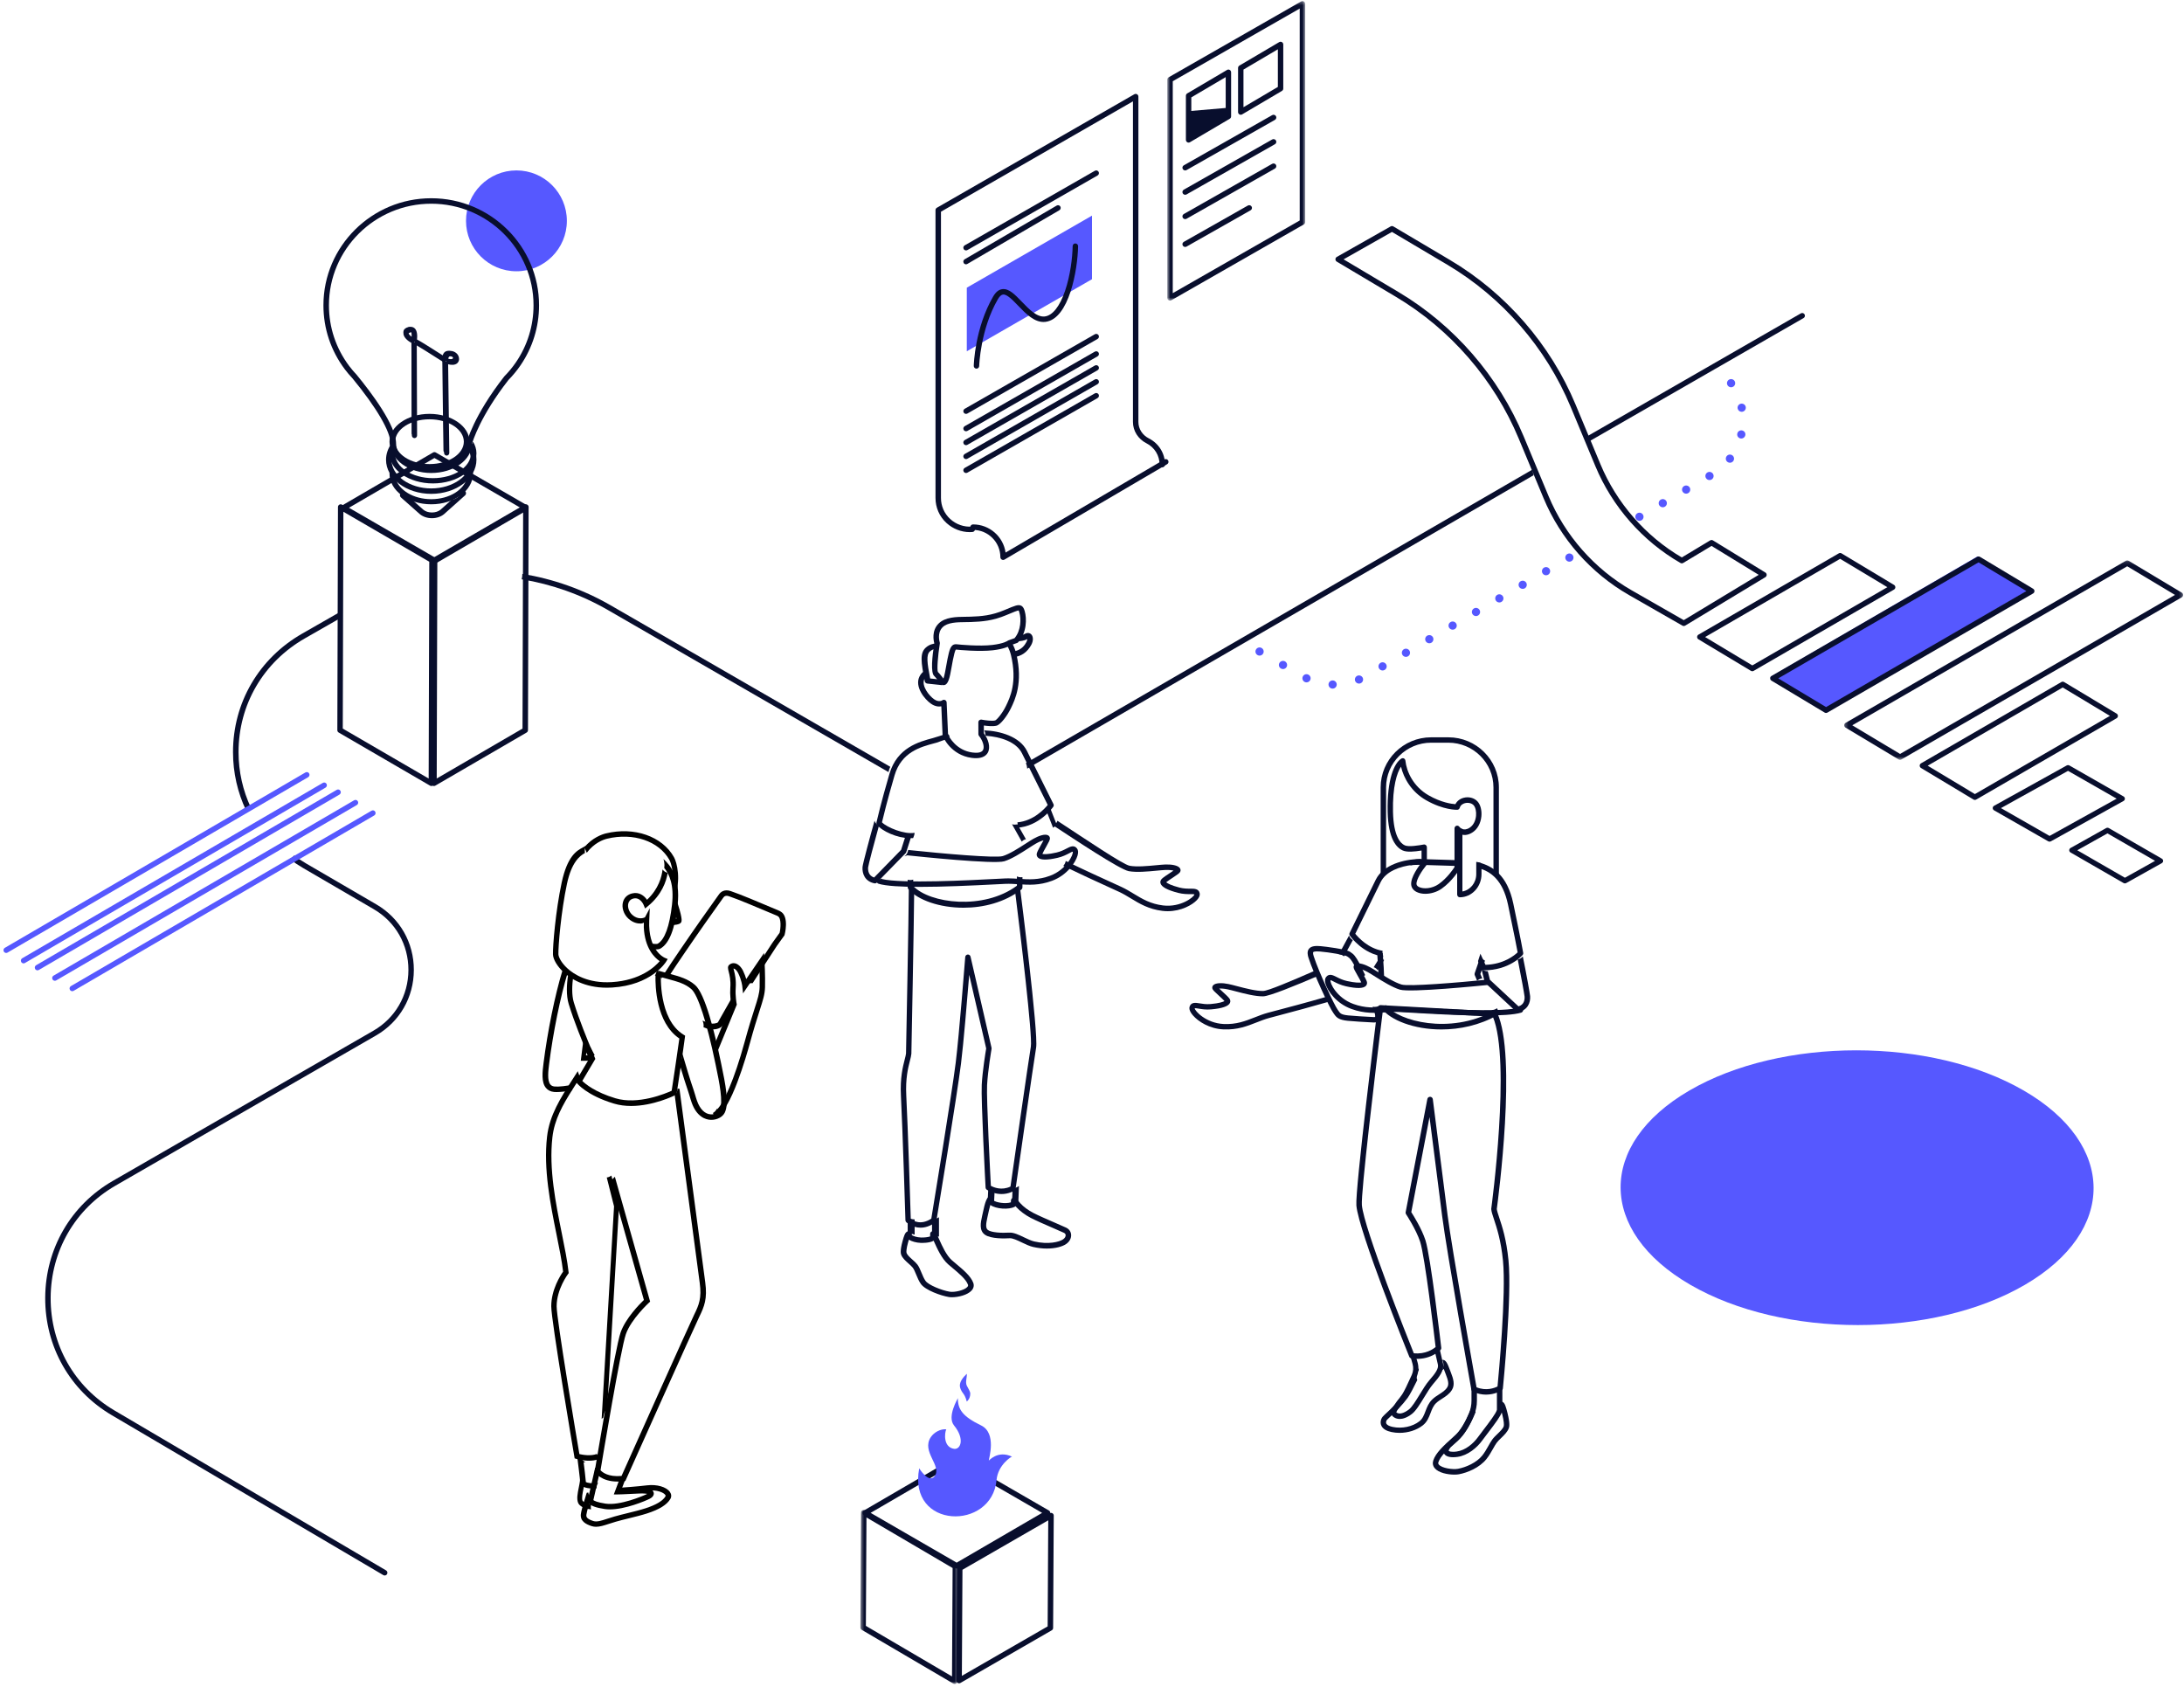 <svg height="485" viewBox="0 0 628 485" width="628" xmlns="http://www.w3.org/2000/svg" xmlns:xlink="http://www.w3.org/1999/xlink"><mask id="a" fill="#fff"><path d="m.285.132h97.459v57.344h-97.459z" fill="#fff" fill-rule="evenodd"/></mask><mask id="b" fill="#fff"><path d="m.646.325h39.658v86.106h-39.658z" fill="#fff" fill-rule="evenodd"/></mask><mask id="c" fill="#fff"><path d="m.409.144h28.081v50.059h-28.081z" fill="#fff" fill-rule="evenodd"/></mask><g fill="none" fill-rule="evenodd"><path d="m581.924 313.567c26.644 15.427 26.785 40.44.32 55.863-26.471 15.427-69.53 15.427-96.175 0-26.638-15.422-26.778-40.435-.306-55.862 26.464-15.423 69.523-15.423 96.16-.001" fill="#5658ff"/><path d="m163 63.5c0 8.009-6.492 14.5-14.5 14.5-8.009 0-14.5-6.492-14.5-14.5 0-8.009 6.492-14.5 14.5-14.5 8.008 0 14.5 6.491 14.5 14.5" fill="#5658ff"/><path d="m210.374 287-3.931 6.934c-.203.318-1.682.55-2.428.297-.158-.053-.315-.106-.51-.185-.435-.165-.937-.359-1.506-.586.287.578.387 1.255.297 1.903.218.084.428.165.621.238.208.086.397.15.59.215.339.115.817.184 1.338.184 1.119 0 2.434-.32 2.99-1.193l3.165-5.583c-.362-.678-.571-1.443-.626-2.224" fill="#000"/><path d="m224.422 262.069c-.083-.057-.163-.105-.268-.157-.67-.28-1.459-.614-2.321-.979-3.758-1.59-8.903-3.769-11.721-4.723-1.903-.64-2.938.33-3.385.965-.43.609-.918 1.291-1.489 2.09-1.966 2.749-4.935 6.904-9.901 14.179-1.655 2.425-3.136 4.649-4.337 6.51.617.032 1.117.237 1.499.556 1.155-1.78 2.558-3.885 4.12-6.172 4.956-7.261 7.92-11.408 9.882-14.152.573-.802 1.063-1.487 1.494-2.099.248-.351.655-.712 1.624-.386 2.763.935 7.878 3.101 11.613 4.682.864.365 1.654.7 2.257.948.02.012.048.031.08.053l.093.058c1.07.554.806 3.567.511 4.762-.297.426-1.388 1.935-2.095 2.911l-7.725 11.883c.511-.196 1.088-.31 1.738-.31.108 0 .21.009.315.016l6.95-10.691c.204-.28 1.993-2.748 2.182-3.038l.047-.083c.024-.05 1.463-5.389-1.164-6.825" fill="#000"/><path d="m219.832 276.286-.128-2.286-5.124 7.512c-.197-.675-.484-1.486-.903-2.349-.566-1.164-1.426-1.977-2.301-2.176-.587-.132-1.153.002-1.638.388-.604.483-.418 1.204-.203 2.039.248.961.622 2.412.461 4.603-.148 2.006.145 4.001.258 4.674l-5.185 12.583c.031.089.071.173.09.267.179.881.303 1.766.388 2.654l6.32-15.337-.044-.23c-.005-.023-.438-2.297-.276-4.498.18-2.446-.249-4.111-.506-5.106-.045-.175-.097-.376-.129-.528.041-.005.081.001.122.01.322.072.849.522 1.246 1.338.958 1.971 1.149 3.665 1.151 3.682l.225 2.1 4.725-6.927c.051 1.499.092 3.476.044 5.162-.053 1.787-.534 3.285-1.49 6.269-.695 2.165-1.645 5.131-2.836 9.501-2.955 10.845-6.071 17.629-7.863 19.299l-.074-.181c-.117.239-.26.464-.439.663-.195.241-.434.448-.723.603l.401.983.669-.192c3.994-1.138 8.637-17.498 9.528-20.765 1.182-4.339 2.127-7.285 2.816-9.436.97-3.025 1.504-4.692 1.563-6.699.096-3.264-.143-7.579-.145-7.623" fill="#000"/><path d="m159.484 312.406c-.555-.053-.946-.238-1.231-.582-.948-1.144-.601-3.908-.349-5.926 1.116-8.909 3.263-19.456 5.344-26.244.047-.154.102-.287.152-.434-.539-.274-.992-.707-1.29-1.219-.149.376-.291.774-.423 1.206-2.104 6.864-4.274 17.515-5.399 26.502-.304 2.423-.682 5.439.695 7.1.561.676 1.347 1.068 2.339 1.163.208.02.446.029.711.029 1.165 0 2.832-.186 4.509-.488-.024-.433.046-.89.268-1.357.057-.119.127-.222.19-.333-2.073.42-4.325.699-5.516.584" fill="#000"/><path d="m167.999 298.699c-.049-.233-.083-.466-.118-.699-.21 1.654-.768 6.098-.768 6.098l-.113.902h2.335c.198-.536.419-1.057.665-1.567h-1.51c.103-.819.26-2.063.402-3.193-.406-.308-.737-.804-.893-1.541" fill="#000"/><path d="m193.799 246.461c-3.364-6.003-11.413-8.813-19.572-6.832-1.188.289-3.876 1.234-6.226 4.004.18.296.329.61.444.941.058.136.121.269.167.41.04.068.082.135.113.208 2.158-2.849 4.744-3.769 5.852-4.037 7.511-1.823 14.874.681 17.905 6.09.495.884 1.298 3.694.892 6.949.607 1.09.834 2.485.59 3.807 1.942-4.921.72-9.959-.165-11.539" fill="#000"/><path d="m194.417 263.672-.08.515c.063-.01.122-.022.175-.033-.022-.136-.054-.299-.095-.482zm-1.417 2.328.982-9 .919 2.905c1.528 4.832 1.134 5.183.753 5.525-.442.396-1.428.512-2.177.538z" fill="#000"/><path d="m190.768 247c0 .001.001.002.001.004 0 .001.001.001.001.002.104.302.178.613.225.93.001.005.002.009.002.014.047.316.065.636.057.957-.001.007-.001.014-.001.021v.001c-.006.207-.023.412-.052.614v.001.005c-.001.001-.001.002-.001.002 1.493 1.855 2.867 4.919 2.233 10.566-.705 6.269-2.097 10.054-4.125 11.244-.277.126-1.105.064-2.109-.127.077.293.153.593.232.902.067.263.105.517.133.766.421.058.83.099 1.194.099.569 0 1.045-.08 1.363-.266 2.529-1.483 4.136-5.553 4.912-12.442.911-8.094-2.101-11.538-4.064-13.292" fill="#000"/><path d="m190.516 250c-.216 2.001-1.096 5.565-4.471 8.717-.796-1.154-2.268-2.353-4.344-1.818-1.315.34-2.226 1.214-2.565 2.462-.432 1.592.184 3.503 1.535 4.754 1.307 1.21 2.66 1.46 3.619 1.438.281-.028.538-.074.856-.261.527.088-.076 1.379.349 1.707.456-1.248.588-2.196.598-2.277l.149-1.231-1.224.431c-.067.024-1.662.561-3.237-.897-.939-.869-1.393-2.22-1.104-3.284.135-.494.494-1.133 1.44-1.378 1.962-.505 2.925 1.758 2.964 1.852l.409 1.008.856-.707c3.951-3.266 5.245-7.062 5.653-9.552-.663-.144-1.153-.503-1.484-.965" fill="#000"/><path d="m170 432.472c-1.984-.184-2.484-.948-2.486-.948-.301-.713-.017-2.107.258-3.456.067-.331.129-.67.191-1.007-.639-.455-.979-1.239-1.025-2.058l-.078-.002-.08.687c-.076.65-.22 1.359-.359 2.045-.341 1.672-.662 3.252-.161 4.439.076.181.769 1.574 3.698 1.828-.103-.503-.09-1.035.043-1.528" fill="#000"/><path d="m192.625 428.974c-.999-1.439-3.755-2.235-6.55-1.896-2.879.347-6.782.627-8.408.736.04.541-.063 1.09-.319 1.565 1.248-.081 5.711-.384 8.927-.772 2.62-.318 4.542.541 5.016 1.223.155.223.109.341.054.434-.767 1.288-2.701 2.441-5.751 3.426-1.552.501-3.325.937-5.04 1.357-1.305.32-2.655.651-3.911 1.012-.733.211-1.402.428-2.018.63-1.752.571-3.018.984-4.027.652-1.958-.649-2.055-1.212-1.98-1.83.107-.88.864-3.407 1.305-4.816-.43-.414-.688-.963-.768-1.545l-.439.072-.145.451c-.056.175-1.381 4.296-1.546 5.66-.254 2.09 1.496 2.949 3.051 3.464.433.142.868.204 1.316.204 1.13 0 2.333-.393 3.749-.855.6-.196 1.25-.407 1.963-.612 1.224-.352 2.559-.679 3.848-.996 1.743-.427 3.546-.87 5.155-1.389 3.482-1.125 5.651-2.473 6.632-4.121.386-.648.345-1.396-.112-2.053" fill="#000"/><path d="m172 426.305c-.131.03-.248.068-.392.09-1.424.22-2.778-.034-3.144-.262-.072-1.075-.458-4.202-.644-5.675l.529-.043c-.666-.288-1.112-.811-1.338-1.415l-1.01.083.1.779c.007.053.691 5.364.742 6.477.02.429.316 1.198 2.081 1.525.468.088 1.004.137 1.564.137.344 0 .697-.019 1.048-.059-.021-.577.135-1.156.466-1.635" fill="#000"/><path d="m187.958 429.136c-.279-1.028-1.669-1.417-4.508-1.26-2.261.127-3.76.188-4.67.218l1.29-3.441-.704-.209c-.313.562-.834 1-1.551 1.179l.189.057-1.509 4.022 1.143-.006c.063-.001 1.602-.012 5.898-.25 1.383-.077 2.149.008 2.557.099-1.284.64-7.871 3.409-11.965 2.799-2.444-.364-3.266-.827-3.51-1.014l1.678-7.346.646.192c-.544-.48-.837-1.178-.882-1.902l-.926-.275-2.124 9.299c-.023.13-.046.475.237.866.567.786 2.087 1.353 4.647 1.734.468.07.961.101 1.472.101 4.444 0 10.17-2.404 11.494-3.081.868-.444 1.277-1.111 1.096-1.783" fill="#000"/><path d="m173 408c.131-.151.284-.281.454-.392.029-.222.073-.44.151-.648.095-.724.426-1.397.989-1.817l3.407-58.433-2.198-8.71c-.394.314-.858.515-1.333.566l2.095 8.306z" fill="#000"/><path d="m171.898 418.481c-.11-.13-.205-.271-.287-.42-1.732.661-4.039.262-5.011.032-.771-4.548-6.537-38.712-6.54-42.48-.003-4.935 3.241-9.245 3.274-9.288l.19-.249-.033-.311c-.35-3.214-1.116-7.006-1.926-11.023-1.766-8.75-3.769-18.667-2.719-27.759.588-5.092 2.927-9.237 5.792-13.755-.006-.024 2.132-3.356 2.132-3.356l-.633-1.872-1.59 2.48c-3.361 5.227-6.535 10.164-7.245 16.322-1.079 9.34.95 19.387 2.74 28.25.778 3.854 1.514 7.501 1.87 10.581-.75 1.063-3.409 5.172-3.406 9.979.003 4.147 6.375 41.645 6.645 43.239l.081.475.459.141c.12.037 1.777.532 3.69.532.861 0 1.772-.106 2.619-.394-.105-.363-.134-.747-.102-1.125" fill="#000"/><path d="m202.787 368.682c-.618-4.555-7.261-54.508-7.329-55.013l-.081-.604-.577-.065c-.006.722-.274 1.421-.789 1.906.958 7.205 6.622 49.79 7.192 53.981.593 4.376-.22 6.313-1.594 9.112-1.325 2.694-18.767 41.639-20.892 46.385-3.857.352-5.545-1.091-6.039-1.641.593-3.58 5.813-34.927 7.289-39.13 1.514-4.314 6.571-8.979 6.621-9.026l.353-.323-10.14-35.907c-.416.441-.848.872-1.291 1.295l9.637 34.126c-1.228 1.183-5.272 5.288-6.69 9.327-1.602 4.563-7.173 38.287-7.409 39.72l-.047.286.155.246c.074.12 1.715 2.643 6.412 2.643.555 0 1.154-.035 1.797-.114l.45-.055.182-.406c.196-.44 19.685-43.965 21.054-46.749 1.507-3.069 2.377-5.275 1.737-9.993" fill="#000"/><path d="m196.564 297.512c-7.283-4.448-6.524-17.374-6.515-17.504l.01-.159c-.453-.168-.812-.449-1.076-.808-.049-.014-.097-.027-.15-.041-.054.556-.24 1.084-.535 1.504.061.017.13.034.186.05-.076 2.788.099 13.484 6.86 18.05-.432 3.286-1.885 12.884-2.21 15.021-1.766.805-9.661 4.116-16.158 2.164-5.793-1.739-8.605-4.075-9.541-4.99l3.748-6.321-.146-.373c-.178-.456-.466-1.147-.827-2.016-1.351-3.248-3.611-8.684-5.217-13.89-.628-2.033-.528-5.077-.145-7.419-.523.043-1.036-.109-1.487-.4-.423 2.493-.591 5.865.163 8.304 1.629 5.281 3.908 10.762 5.27 14.036.269.646.496 1.191.666 1.613l-3.935 6.637.34.438c.112.144 2.828 3.556 10.681 5.914 1.611.484 3.281.678 4.923.678 6.41 0 12.385-2.95 12.698-3.108l.362-.182.063-.412c.08-.53 1.982-13.019 2.345-16l.063-.52z" fill="#000"/><path d="m169.278 304-1.278-2.411 1.723-.589 1.277 2.411z" fill="#000"/><path d="m207.407 306.006-.133-.64c-1.81-8.741-4.563-19.675-7.388-22.128-2.09-1.814-4.387-2.439-7.566-3.303-.75-.203-1.555-.423-2.424-.675l-.894-.26-.001.006c.588.501.878 1.246.906 2.001.144.097.274.206.39.328.013-.104.023-.203.037-.309.541.151 1.056.291 1.548.425 3.079.837 5.113 1.39 6.921 2.96 1.888 1.64 4.46 9.589 6.88 21.264l.133.64c1.038 4.996 2.215 10.659 1.118 12.939-.292.607-1.342 1.227-2.528 1.164-1.708-.087-3.123-1.474-3.983-3.904-.237-.67-.372-1.141-.505-1.604-.126-.442-.251-.876-.45-1.448-.982-2.822-2.216-6.928-3.224-10.4-.167.758-.318 1.516-.428 2.304-.05.365-.165.666-.312.924.816 2.742 1.69 5.563 2.425 7.676.188.54.305.95.424 1.366.139.484.283.985.534 1.695 1.47 4.154 4.035 4.895 5.433 4.966.083.004.165.006.248.006 1.66 0 3.248-.849 3.839-2.079 1.321-2.749.194-8.173-.999-13.916" fill="#000"/><path d="m191.158 275.404c-.198-.084-4.853-2.153-4.471-10.767l.153-3.502-1.632 3.11c-.018.034-.11 1.443-.088 2.362.277 6.092 3.103 8.769 4.572 9.756-1.34 1.58-5.485 5.526-13.779 6.03-6.885.415-10.947-2.298-12.756-3.954-1.868-1.711-2.572-3.364-2.59-4.059-.057-2.262.737-12.162 2.465-20.257 1.343-6.289 3.689-8.006 5.148-8.853-.046-.895-.121-1.722.598-2.27l-.871.502c-.121.07-.251.139-.387.213-1.634.881-4.37 2.356-6.019 10.082-1.78 8.342-2.559 18.236-2.498 20.623.037 1.453 1.252 3.482 3.097 5.171 1.854 1.698 5.844 4.409 12.407 4.408.486 0 .987-.015 1.502-.046 11.207-.681 15.344-7.141 15.514-7.416l.477-.778z" fill="#000"/><g fill="#080e2d"><path d="m427.703 279.261c.035.002.067-.007.101-.007l.617 2.466 8.222 7.649c1.645-.508 1.801-1.965 1.737-2.83-.043-.577-1.019-6.018-1.963-10.668.256-.065.506-.15.737-.267.271-.138.516-.356.725-.605.976 4.748 2.053 10.71 2.107 11.429v.001c.138 1.86-.69 4.034-3.423 4.556-.052.01-.105.015-.157.015-.206 0-.407-.077-.558-.218l-8.714-8.106c-.109-.102-.187-.232-.223-.376l-.911-3.643c.48.353 1.073.577 1.703.604"/><path d="m398.562 250.736c-.595.095-1.15.371-1.562.809v-25.144c0-7.941 6.517-14.402 14.527-14.402h4.946c8.01 0 14.526 6.46 14.526 14.402v25.598c-.412-.452-.968-.737-1.562-.849v-24.749c0-7.087-5.816-12.853-12.964-12.853h-4.946c-7.149 0-12.965 5.767-12.965 12.853z"/><path d="m385 274.356 2.914-5.356c.167.566.572 1.01 1.086 1.309l-2.552 4.691c-.364-.343-.846-.577-1.448-.644"/><path d="m396.927 275c.23.447.584.824 1.073 1.046l-1.839 2.954c-.265-.408-.651-.73-1.161-.902z"/><path d="m388.079 268.235s5.695-11.584 7.518-15.302c2.107-4.305 8.119-5.887 12.627-5.933.244.002.49.115.642.315.07.094.113.202.135.314-.196-.042-.407-.066-.632-.066-1.03 0-1.749.468-2.175 1.122-3.651.411-7.672 1.851-9.177 4.924-1.613 3.292-6.263 12.752-7.308 14.877.859 1.068 3.715 4.211 7.854 4.898-.095.561-.007 1.117.215 1.616-5.892-.683-9.474-5.748-9.639-5.987-.159-.229-.181-.526-.058-.778"/><path d="m397.168 408.056c.2-.565.632-.962.946-1.253 2.149-1.984 3.889-3.725 5.397-5.765.831-1.123 2.924-5.482 3.661-7.067.143-.307.474-.466.807-.426-.033.169-.048.341-.051.513-.617.755-.748 1.85-.395 2.753-.882 1.813-2.096 4.213-2.756 5.105-1.578 2.136-3.375 3.935-5.589 5.979-.22.204-.47.434-.547.649-.118.334-.112.607.019.833.223.386.854.707 1.776.905 2.688.575 5.71-.058 7.702-1.611.922-.719 1.328-1.786 1.758-2.915.443-1.163.9-2.366 1.938-3.371.633-.613 1.332-1.06 2.009-1.491.903-.577 1.757-1.122 2.309-1.999.542-.86.276-1.967-.403-3.705-.118-.303-.229-.594-.333-.869-.089-.235-.184-.487-.28-.729-.171.162-.376.313-.606.454.645-.86.707-2.113.169-3.039 1.065-.14 1.564 1.168 2.179 2.795.102.269.21.555.326.853.694 1.777 1.237 3.498.276 5.026-.734 1.166-1.775 1.83-2.783 2.473-.639.408-1.243.793-1.763 1.298-.797.771-1.177 1.769-1.578 2.826-.484 1.272-.985 2.587-2.243 3.568-1.776 1.384-4.235 2.151-6.683 2.151-.786 0-1.571-.079-2.331-.242-1.401-.3-2.342-.851-2.799-1.64-.35-.606-.397-1.319-.134-2.062"/><path d="m401.535 403.117c.026-.051.058-.1.095-.146.64-.778 1.141-1.438 1.578-2.076.472-.691 1.447-2.671 2.746-5.577.439-.981.519-2.092.225-3.128l-.604-2.131c.199.048.41.079.64.079.338 0 .634-.068.903-.168l.502 1.771c.399 1.408.291 2.915-.305 4.246-1.375 3.077-2.346 5.036-2.885 5.825-.445.651-.95 1.319-1.582 2.092-.015.026-.032.052-.05.077-1.054 1.434-1.259 1.947-1.287 2.125.036.029.107.079.248.154.769.41 1.986.057 3.341-.973.913-.695 2.052-2.562 3.153-4.367.9-1.475 1.831-3 2.719-4.017 1.807-2.068 2.738-3.406 2.487-4.546l-1-4.352c.585-.172 1.023-.536 1.315-1.005l1.148 4.994c.442 2.012-1.026 3.895-2.842 5.973-.8.917-1.695 2.383-2.56 3.802-1.231 2.018-2.394 3.924-3.538 4.794-1.459 1.109-2.628 1.437-3.498 1.437-.622 0-1.092-.168-1.408-.336-.288-.154-.887-.474-1.039-1.181-.164-.764.201-1.589 1.499-3.366"/><path d="m412.129 419.914c.726-2.185 2.999-4.242 5.197-6.232.426-.385.843-.762 1.236-1.13 2.794-2.618 4.644-7.97 4.987-9.016.099-.302.357-.498.655-.531-.487.948-.434 2.19.148 3.077-.019-.01-.041-.019-.061-.03-.896 2.236-2.514 5.654-4.678 7.683-.399.374-.823.757-1.255 1.148-1.95 1.765-4.161 3.765-4.753 5.548-.09.27-.052.468.129.686.867 1.039 3.996 1.482 5.497 1.208 2.304-.419 5.362-1.768 7.001-3.836.674-.85 1.208-1.794 1.724-2.707.388-.687.754-1.336 1.152-1.888.379-.527.905-1.036 1.463-1.575.743-.717 1.583-1.531 1.815-2.218.122-.365.073-1.465-.443-3.493-.076-.299-.174-.683-.277-1.046-.09.065-.191.126-.293.186.503-.795.588-1.86.252-2.748.17.002.338.031.492.123.616.364.895 1.356 1.343 3.115.808 3.171.499 4.086.399 4.386-.356 1.059-1.304 1.974-2.219 2.86-.505.487-.981.948-1.278 1.361-.346.48-.692 1.092-1.058 1.739-.521.922-1.112 1.966-1.863 2.914-2.021 2.55-5.538 3.965-7.937 4.402-.353.065-.805.1-1.311.1-1.882 0-4.516-.492-5.642-1.842-.538-.644-.686-1.441-.42-2.244"/><path d="m415.99 415.053c.023-.027.047-.052.074-.075l.804-.71c.44-.387.873-.767 1.279-1.136 1.893-1.72 3.363-4.66 4.265-6.824.469-1.126.707-2.315.707-3.535v-4.154c0-.065.022-.123.038-.184.243.696.758 1.277 1.529 1.542v2.797c0 1.426-.278 2.816-.827 4.133-.962 2.31-2.55 5.464-4.656 7.379-.412.374-.851.76-1.298 1.153l-.758.669c-.575.68-.592 1.019-.57 1.058.049.094.613.419 2.273.197 2.549-.34 4.812-2.325 6.08-4.071.498-.687 1.095-1.468 1.712-2.276 1.5-1.964 3.553-4.654 3.776-5.612.004-.019.01-.038.016-.057v-5.632c.668-.366 1.08-1.005 1.236-1.716.195.142.331.361.331.62v6.942c0 .128-.039.255-.104.368-.373 1.215-1.844 3.199-4.007 6.032-.609.797-1.198 1.568-1.69 2.246-1.458 2.009-4.1 4.298-7.141 4.704-.445.059-.856.088-1.232.088-1.335 0-2.234-.369-2.625-1.088-.429-.788-.164-1.749.791-2.859"/><path d="m432.176 362.508c-.575-5.857-1.791-9.513-2.596-11.932-.413-1.242-.712-2.14-.777-2.891-.004-.057-.003-.114.005-.171.058-.429 5.729-42.561.461-55.163l-31.639-1.744c-2.268 18.286-6.326 52.519-6.028 55.886.596 6.729 13.294 38.53 14.934 42.615 3.367.336 5.547-1.19 6.268-1.796-.385-3.287-3.088-26.087-4.441-30.248-1.157-3.557-4.031-7.903-4.06-7.946-.112-.17-.154-.376-.116-.576l6.245-32.546c.072-.379.416-.654.805-.637.392.012.715.302.764.686 0 0 3.09 24.289 4.249 33.359 1.24 9.691 7.567 45.252 8.321 49.48 2.806 1.155 5.197.196 6.037-.23.324-3.35 2.508-26.59 1.57-36.146m-8.659 37.627c-.231-.11-.395-.322-.439-.57-.071-.396-7.089-39.67-8.405-49.965-.831-6.501-2.655-20.823-3.62-28.413l-5.246 27.34c.664 1.03 3.003 4.778 4.07 8.058 1.499 4.611 4.427 29.87 4.552 30.942.026.23-.052.461-.213.628-.127.131-3.153 3.208-8.361 2.447-.28-.04-.517-.226-.622-.485-.594-1.471-14.559-36.102-15.214-43.489-.392-4.426 5.858-54.798 6.124-56.94.051-.41.424-.7.834-.688l32.871 1.813c.295.016.556.192.679.456 5.704 12.288.25 53.561-.13 56.363.067.569.346 1.407.694 2.456.826 2.485 2.076 6.24 2.667 12.269 1.022 10.409-1.502 35.779-1.61 36.854-.023.237-.154.449-.355.579-.108.069-1.919 1.21-4.49 1.21-1.14 0-2.429-.224-3.785-.865"/><path d="m424.044 279.827 1.665-4.827c.3.524.757.957 1.291 1.211l-1.329 3.853c.111.263.296.703.543 1.275-.132.015-.264.029-.391.058-.385.088-.762.318-1.083.602-.422-.98-.67-1.58-.678-1.599-.075-.183-.082-.387-.017-.574"/><path d="m404 248.109c1.348-.73 2.82-1.109 4.423-1.109l10.541.326c-.14.504-.164 1.038-.013 1.536.015.048.034.091.05.138l-10.6-.328c-.835 0-1.721-.016-2.747.139-.625-.427-.946-.473-1.652-.702"/><path d="m396.384 280.435c-.025-.688-.054-1.391-.094-2.108-.074-1.328-.172-2.693-.271-4.054-.006-.091-.012-.18-.018-.271.244.067.503.115.795.115.296 0 .558-.049.805-.118.004.053.007.107.011.162.099 1.37.199 2.744.273 4.08.053.946.089 1.868.116 2.759-.409-.333-.946-.547-1.616-.565"/><path d="m397.207 289.351c.529 0 .969-.137 1.337-.351.002.017.002.039.003.055 3.672 4.658 18.32 8.349 30.627 1.812-.073-.147-.143-.293-.215-.44.607-.031 1.105-.225 1.487-.535.154.316.311.632.469.946.19.38.051.845-.317 1.053-5.167 2.921-10.873 4.109-16.133 4.109-7.877 0-14.752-2.666-17.305-6.167-.077-.105-.126-.228-.145-.357-.005-.042-.01-.095-.016-.145.071.005.133.021.207.021"/><path d="m425.687 274.226 1.457 3.193c5.289-.156 8.384-2.756 9.243-3.59-.22-1.196-.982-5.228-2.767-13.715-1.494-7.102-4.964-9.487-8.375-10.494.16-.521.174-1.088.051-1.621 3.88 1.033 8.118 3.587 9.843 11.787 2.185 10.384 2.843 14.127 2.849 14.164.04.233-.024.471-.176.65-.152.18-3.817 4.4-11.166 4.4-.03 0-.061-.001-.091-.001-.346-.002-.65-.235-.744-.572l-.812-2.061c.213-.674.304-.951.687-2.14"/><path d="m420.277 238.349c.083 0 .156-.018.234-.025v18c2.253-.388 3.979-2.477 3.979-4.988v-3.525c.548.048 1.011.188 1.511.403v3.122c0 3.675-2.801 6.663-6.245 6.663-.417 0-.755-.36-.755-.806v-19.194c.354.213.773.349 1.277.349"/><path d="m418.238 238.196c0-.341.211-.641.522-.752.311-.11.657-.001.859.268.193.256 1.245 1.472 3.06.221.968-.667 1.606-1.886 1.751-3.347.125-1.255-.162-2.49-.714-3.072-.559-.589-1.555-.819-2.479-.575-.365.096-1.241.418-1.49 1.322-.092.332-.379.565-.711.579-.165.006-3.941.115-8.96-2.747-4.252-2.424-6.45-6.335-7.223-9.655-1.151 1.73-2.464 5.689-2.3 13.018.158 7.091 2.189 9.062 3.387 9.605 1.133.513 3.95.026 5.463-.236.223-.04.452.027.624.178.173.152.272.375.272.609v4.698c0 .191-.066.375-.186.521-1.147 1.385-2.922 4.072-2.799 5.392.038.407.416.673.726.824 1.295.628 3.761.484 5.647-.849 2.405-1.698 4.106-4.192 4.551-4.885zm-10.851 18.297c-.951-.463-1.521-1.214-1.606-2.117-.201-2.174 2.226-5.412 2.979-6.357v-3.469c-2.118.34-4.183.542-5.438-.026-1.873-.85-4.14-3.454-4.308-11.032-.211-9.428 1.9-14.127 3.947-15.382.225-.139.503-.148.735-.027.234.121.393.357.422.627.339 3.173 2.278 7.462 6.699 9.982 3.621 2.065 6.563 2.46 7.679 2.534.446-.886 1.292-1.553 2.361-1.835 1.457-.386 3.011.007 3.955 1.002.884.931 1.325 2.6 1.149 4.358-.193 1.936-1.08 3.58-2.431 4.512-1.496 1.029-2.8.954-3.753.523v9.765c0 .149-.04.294-.115.42-.082.137-2.03 3.372-5.109 5.547-1.363.963-3.115 1.481-4.712 1.481-.899 0-1.75-.164-2.454-.506z"/><path d="m376.394 272.803c.682-.853 2.026-.866 3.372-.754 1.404.118 7.3.854 8.448 1.637l.158.107c.86.577 1.332.964 2.671 3.436.005.009.009.017.013.026 0 0 .565 1.143 1.49 3.12-.534.333-.892.844-1.066 1.425-.03-.065-.063-.138-.092-.201-1.015-2.183-1.664-3.504-1.734-3.645-1.211-2.233-1.528-2.446-2.161-2.871l-.168-.113c-.614-.395-5.109-1.154-7.692-1.37-1.632-.136-1.953.096-2.012.17-.018.023-.17.251.136 1.191 1.548 4.751 5.996 14.177 6.881 15.349.099.131.187.26.274.388.437.643.725 1.068 2.779 1.266 2.08.201 4.633.334 6.005.405l1.001.056c.212.014.606.04.692-.003.002-.003.174-.296-.206-1.533-.131-.426-.302-.917-.488-1.431.181.035.373.058.578.058.391 0 .732-.076 1.036-.196.138.389.267.768.375 1.116.441 1.436.42 2.347-.065 2.953-.411.513-1.009.611-1.53.611-.179 0-.348-.012-.498-.022l-.976-.054c-1.384-.072-3.961-.206-6.076-.411-2.588-.25-3.26-.964-3.927-1.945-.072-.106-.146-.215-.228-.324-1.06-1.403-5.588-11.106-7.119-15.803-.246-.756-.501-1.852.128-2.638"/><path d="m381.313 280.919c.861-1.099 2.018-.513 3.04.006.756.385 1.697.863 2.974 1.149 2.428.546 3.657.5 4.107.398-.221-.498-.668-1.273-1.068-1.967-.851-1.476-1.15-2.03-1.15-2.455 0-.358.195-.681.523-.867.934-.529 2.853.167 4.337.993.629.35 1.379.822 2.248 1.368 2.079 1.306 4.666 2.931 6.681 3.541 2.029.613 15.965-.518 25.109-1.451.072.601.326 1.171.762 1.598-.138-.04-.251-.071-.328-.092-2.951.302-23.038 2.315-26.012 1.417-2.222-.672-4.909-2.361-7.069-3.717-.851-.533-1.584-.995-2.176-1.324-.938-.522-1.691-.789-2.191-.904.191.355.439.782.645 1.139.508.881 1.033 1.792 1.253 2.387.179.484.097.965-.226 1.319-.714.785-2.666.825-5.802.121-1.473-.331-2.558-.882-3.35-1.284-.406-.207-.91-.463-1.025-.48-.276.766 1.763 5.114 6.564 6.857 3.431 1.246 6.189 1.069 9.11.883 1.297-.082 2.639-.17 4.014-.112.686.028 1.888.099 3.448.191 7.492.445 24.539 1.455 30.39.261.311.187.657.326 1.065.382.274.038.545.041.813.025-.024.177-.051.291-.056.314-.066.261-.267.469-.53.55-2.024.62-6.011.834-10.636.834-7.178 0-15.888-.517-21.141-.827-1.548-.092-2.739-.163-3.419-.19-1.291-.052-2.532.025-3.845.11-2.959.19-6.016.384-9.765-.977-4.374-1.588-6.848-5.157-7.443-7.17-.262-.886-.212-1.568.148-2.027"/><path d="m366.964 290.566c-1.099.289-1.944.512-2.456.654-1.314.36-2.55.846-3.745 1.316-2.694 1.057-5.237 2.057-8.862 1.901-5.069-.218-8.352-3.755-8.367-4.531.128-.049.563.014.966.08.063.01.125.021.185.031.871.147 2.067.346 3.559.217 3.174-.273 5.001-.9 5.428-1.863.193-.436.12-.92-.201-1.328-.393-.5-1.175-1.213-1.931-1.902-.304-.277-.671-.61-.961-.89.507-.04 1.298-.013 2.347.203.661.136 1.497.356 2.465.609 2.459.645 5.519 1.447 7.823 1.419 1.806-.022 9.235-3.071 15.725-5.853-.298-.498-.5-1.052-.606-1.628-7.041 3.074-13.704 5.917-15.138 5.935-2.09.025-5.036-.747-7.403-1.367-.99-.26-1.844-.484-2.547-.629-1.656-.34-3.682-.427-4.397.359-.25.275-.333.643-.221.985.134.406.588.845 1.85 1.996.592.54 1.254 1.143 1.623 1.558-.394.232-1.536.646-3.994.857-1.292.111-2.333-.063-3.162-.201-1.124-.185-2.398-.401-2.866.909-.196.547-.029 1.213.495 1.98 1.056 1.545 3.888 3.814 7.739 4.446.49.08.997.134 1.519.156 3.96.17 6.781-.938 9.51-2.01 1.21-.476 2.353-.924 3.585-1.262.51-.14 1.35-.362 2.441-.65 4.778-1.259 9.883-2.636 14.632-4.014-.295-.412-.455-.93-.483-1.471-5.668 1.647-11.283 3.127-14.553 3.99"/><path d="m301.843 232 2.157 5.491c-.223.014-.426.063-.612.138-.023.01-.047.017-.07.027-.077.035-.149.076-.218.12-.042.026-.081.055-.12.084-.06.046-.121.089-.175.141l-1.806-4.596c.43-.331.71-.837.843-1.404"/><path d="m292.572 237.037 2.428 4.264c-.505.102-.903.356-1.193.699l-2.807-5c.603.157.886.131 1.572.037"/><path d="m295.297 215.911c1.848 3.716 7.622 15.288 7.622 15.288.125.25.103.547-.058.777-.173.247-4.058 5.641-10.402 6.024.17-.496.199-1.04.095-1.555 4.593-.382 7.792-3.865 8.715-4.995-1.06-2.124-5.775-11.573-7.411-14.863-1.659-3.34-6.338-4.753-10.268-5.007l.019.06c-.082-.082-.162-.165-.257-.236.001-.489-.113-.978-.352-1.404 4.505.152 10.237 1.765 12.297 5.911"/><path d="m262.586 354.875c-.545-.189-1.078-.266-1.586-.267v-4.608c.162.112.344.217.553.313.436.202.937.294 1.447.318v4.37c-.138-.042-.278-.077-.414-.125"/><path d="m268.366 355.854c-.132.054-.249.1-.366.146v-5.413c.832-.03 1.498-.249 2-.587v5.528c-.523.003-1.072.095-1.634.326"/><path d="m285.443 345.825c-.493-.235-.979-.344-1.443-.372l.161-3.453c.533.263 1.186.366 1.839.34l-.171 3.66c-.131-.056-.26-.115-.386-.175"/><path d="m292.149 345.843c-.403.015-.782.076-1.149.157l.166-4.323c.059-.003.109-.015.166-.022.029-.002.058-.007.087-.011.183-.023.353-.056.516-.102.018-.005.035-.01.053-.016.177-.053.342-.118.493-.197.01-.005.021-.007.03-.012.005-.002.009-.006.014-.009.144-.077.277-.163.398-.259.023-.018.053-.031.076-.049l-.188 4.878c-.208-.029-.427-.043-.663-.035"/><path d="m260.144 304.622c.192-.746.342-1.335.376-1.72.009-.408.805-40.896.805-47.128 0-.416.322-.748.726-.774.211.646.621 1.221 1.187 1.557h-.371c-.052 8.263-.794 45.983-.805 46.427-.047.568-.212 1.214-.421 2.031-.518 2.02-1.3 5.074-1.044 10.001.458 8.791 1.194 32.352 1.291 35.475.679.541 2.877 1.899 5.903-.095.6-3.644 5.92-36.008 7.013-44.794 1.005-8.085 2.728-30.202 2.745-30.425.03-.385.332-.69.712-.719.374-.03.724.226.811.602l6.04 26.208c.025.103.027.209.009.313-.01.061-1.058 6.165-1.287 10.416-.211 3.952.913 25.674 1.085 28.963.81.445 3.068 1.423 5.638.214.575-4.025 5.227-36.568 5.856-40.237.525-3.066-2.992-32.427-4.503-44.381h-.206c.644-.28 1.079-.809 1.306-1.427.182.122.318.31.347.544.216 1.695 5.264 41.534 4.58 45.532-.662 3.871-5.854 40.232-5.907 40.6-.035.246-.184.461-.4.578-4.15 2.249-7.746-.214-7.898-.321-.197-.138-.319-.36-.332-.602-.055-1.026-1.34-25.206-1.107-29.547.214-4.01 1.109-9.43 1.28-10.442l-4.88-21.177c-.574 7.072-1.642 19.777-2.354 25.503-1.157 9.298-7.017 44.83-7.076 45.188-.034.206-.149.391-.318.512-1.579 1.124-3.021 1.502-4.248 1.502-2.494 0-4.091-1.563-4.115-1.586-.14-.141-.222-.331-.228-.532-.008-.263-.812-26.423-1.3-35.783-.269-5.169.55-8.364 1.091-10.477"/><path d="m262.592 252.917v1.847c4.782 5.037 20.229 7.009 29.816-.094v-2.671c.33.157.715.248 1.154.248.155 0 .296-.024.438-.046v2.903c0 .269-.121.522-.326.68-4.787 3.702-10.903 5.216-16.623 5.216-6.828 0-13.09-2.158-15.84-5.326-.135-.155-.21-.359-.21-.57v-2.154c.514.131 1.068.121 1.592-.033"/><path d="m266.146 186.264c1.059-1 2.304-1.23 3.089-1.264-.15.526-.135 1.091.028 1.611-.049.051-.099.101-.143.157l-.02-.21c-.484.052-1.164.232-1.754.788-1.033.974-.762 3.236.117 7.738l2.402.255c.29.454.606.902.913 1.367.068.104.148.184.223.274-.037.005-.072.02-.111.02-.032 0-.064-.002-.096-.005l-4.141-.439c-.367-.039-.664-.295-.73-.63-1.121-5.661-1.413-8.119.223-9.663"/><path d="m291.779 187.153c.01.027.02.058.029.082 1.951-.43 2.84-1.698 3.349-2.654.183-.344.237-.644.241-.834-.002.001-.005.003-.007.003-.852.51-2.131.61-2.653.629l-.033.019c.034-.074.068-.147.096-.224.324-.435.519-.966.573-1.524.433-.058.912-.162 1.22-.346 1.081-.647 1.754-.093 1.934.092.619.635.63 1.866.029 2.993-1.132 2.126-2.88 3.34-5.198 3.606-.027.003-.054.004-.082.004-.097 0-.19-.023-.278-.058.413-.459.643-1.06.711-1.687.021-.035.048-.066.068-.102"/><path d="m264.373 194.565c.412-.855.946-1.343 1.463-1.62.074.535.288 1.045.647 1.446-.264.177-.493.447-.682.841-.93 1.931 1.343 4.829 2.821 5.841 1.332.911 2.231.353 2.318.293.235-.174.548-.204.812-.08.265.123.438.381.451.669l.408 9.262c.336.71 2.359 4.532 7.002 5.152 1.12.148 2.555.15 3.037-.694.561-.985-.159-2.885-1.146-4.082-.113-.139-.175-.311-.176-.49l-.009-3.421c-.001-.233.106-.455.288-.603.143-.115.321-.177.502-.177.052 0 .104.005.156.015 1.05.209 3.039.454 3.89.231.457-.178 2.024-1.946 3.107-4.183 1.152-2.377 3.295-6.803 1.439-14.574-.24-1.006-.607-1.905-1.076-2.702.534-.1 1.028-.346 1.434-.689.486.851.897 1.85 1.179 3.035 1.983 8.305-.404 13.233-1.552 15.601-1.053 2.176-2.956 4.71-4.111 5.013-1.02.267-2.641.107-3.675-.044l.006 2.23c1.255 1.643 2.02 4.024 1.12 5.604-.427.75-1.359 1.563-3.391 1.562-.374 0-.784-.027-1.235-.087-5.992-.8-8.212-5.998-8.304-6.219-.035-.083-.055-.171-.058-.261l-.366-8.34c-.744.132-1.779.061-2.952-.742-1.861-1.274-4.753-4.866-3.347-7.787"/><path d="m275.218 185.26c.686.091 6.426.622 10.109.188 3.316-.391 4.361-1.171 4.361-1.171.075-.064.16-.113.254-.146l1.786-.636c1.922-2.247 1.89-5.668 1.405-7.333-.142-.485-.219-.619-.186-.619-.307-.056-1.599.486-3.089 1.114l-.43.181c-3.966 1.67-7.026 1.901-10.333 2.017-.453.016-.931.021-1.424.025-2.451.023-5.23.05-6.667 1.51-1.624 1.651-.795 4.262-.787 4.286.039.115.049.237.029.356-.558 3.454-.889 7.598-.541 8.208.398.351.833.918 1.255 1.466.097.126.207.271.313.406.317-.84.62-2.577.816-3.705.117-.676.232-1.332.351-1.899.568-2.703.898-4.273 2.43-4.273.11 0 .225.008.348.025zm-5.531 10.365c-.359-.467-.767-.997-1.05-1.247-1.075-.948-.594-5.604.015-9.417-.207-.758-.8-3.595 1.204-5.632 1.9-1.931 5.171-1.962 7.799-1.987.479-.005.944-.009 1.382-.025 3.143-.109 6.048-.328 9.759-1.89l.429-.181c2.571-1.083 3.533-1.49 4.377-1.103.632.291.862.923 1.059 1.6.611 2.093.616 6.193-1.869 8.913-.088.095-.198.168-.321.212l-1.87.666c-.428.292-1.816 1.055-5.08 1.439-3.849.454-9.804-.096-10.516-.191-.036-.004-.063-.005-.082-.005-.052 0-.04.003-.04.002-.283.169-.604 1.692-.886 3.035-.116.551-.226 1.19-.34 1.848-.59 3.392-.99 5.312-2.339 5.338h-.001-.019c-.552 0-.886-.435-1.609-1.376z"/><path d="m264.802 357.375c-1.317-.048-2.628-.408-3.466-.923-.088.293-.172.596-.24.846-.478 1.729-.521 2.689-.413 2.985.212.583 1.002 1.289 1.698 1.911.532.474 1.033.922 1.397 1.39.473.608.817 1.443 1.181 2.327.348.845.708 1.718 1.183 2.393.815 1.161 4.561 2.701 6.941 3.103 1.398.232 4.208-.408 5.068-1.359.263-.292.241-.496.177-.672-.554-1.541-2.639-3.284-4.478-4.822-.411-.344-.814-.681-1.194-1.009-1.878-1.626-3.189-4.556-4.056-6.494-.043-.099-.09-.202-.136-.305-1.149.715-3.637.636-3.661.631m7.994 15.557c-2.184-.367-6.73-1.941-8.014-3.769-.573-.815-.983-1.81-1.345-2.689-.324-.785-.629-1.527-.974-1.97-.278-.356-.727-.757-1.203-1.182-.875-.781-1.779-1.589-2.123-2.534-.098-.268-.395-1.087.389-3.926.421-1.52.689-2.396 1.297-2.73.241-.132.517-.167.779-.098.354.092.599.395.6.743v.364c.463.294 1.444.64 2.662.685.906.034 2.162-.125 2.597-.319v-.726c0-.262.139-.505.369-.649.231-.143.523-.166.774-.061.511.212.767.738 1.497 2.372.812 1.814 2.038 4.557 3.653 5.955.373.323.769.653 1.172.992 2.09 1.747 4.251 3.554 4.944 5.484.274.76.102 1.535-.483 2.182-1.183 1.31-3.84 1.944-5.663 1.944-.346 0-.662-.022-.931-.068"/><path d="m291.788 346.984c-1.707.894-5.38.666-7.02-.516-.269.904-.546 2.186-.707 2.935l-.137.633c-.392 1.785-.608 3.092.174 3.648.993.707 3.871.876 6.124.735 1.249-.076 2.706.618 4.251 1.357 1.011.482 2.056.981 2.923 1.183 4.07.936 7.186.151 8.289-.608.491-.337.775-.805.743-1.222-.029-.362-.298-.561-.521-.663-.796-.371-1.947-.87-3.208-1.416-2.208-.957-4.711-2.041-6.303-2.863-1.578-.816-3.156-1.992-4.12-3.068-.096-.107-.184-.208-.266-.304-.062.069-.137.127-.221.171m5.264 11.554c-1.031-.238-2.154-.774-3.239-1.293-1.3-.621-2.628-1.272-3.497-1.21-1.223.078-5.357.232-7.11-1.017-1.717-1.22-1.216-3.504-.814-5.34l.137-.627c.752-3.491 1.208-5.297 2.487-5.025.375.08.639.428.625.821l-.009.284c.748.624 3.464 1.082 5.036.578l.018-.53c.007-.215.097-.418.249-.565.152-.146.335-.228.564-.216.587.021.945.451 1.398.996.148.177.32.386.533.623.844.943 2.25 1.985 3.67 2.718 1.545.798 4.023 1.872 6.209 2.82 1.275.552 2.439 1.056 3.245 1.431.845.393 1.37 1.125 1.441 2.009.081 1.019-.458 2.03-1.439 2.704-1.066.731-3.057 1.3-5.536 1.3-1.221 0-2.56-.138-3.965-.462"/><path d="m248.015 249.283c.064-.895 2.195-8.859 3.452-13.283.231.598.654 1.112 1.277 1.402-1.333 4.746-3.058 11.331-3.121 11.997-.064.888.092 2.383 1.725 2.913l7.762-7.956 1.288-4.037c.343.153.717.256 1.109.284.168.012.331.007.493-.005l-1.411 4.419c-.037.118-.102.225-.189.315l-8.22 8.426c-.153.157-.363.243-.58.243-.052 0-.105-.005-.156-.015-2.74-.539-3.568-2.782-3.429-4.701"/><path d="m253.548 252.606c.001.044-.001.095.001.134 5.72 1.386 25.41.356 32.956-.037 1.132-.06 2.005-.105 2.535-.128.304-.012.605-.018.905-.018 1.039 0 2.056.066 3.047.132 2.875.189 5.592.367 8.973-.893 4.727-1.762 6.736-6.157 6.509-6.905-.162-.037-.654.25-1.055.459-.78.407-1.848.964-3.299 1.299-3.087.711-5.009.669-5.713-.123-.318-.358-.399-.844-.223-1.334.217-.6.734-1.52 1.234-2.411.203-.36.446-.793.636-1.152-.493.118-1.235.386-2.158.914-.583.333-1.305.799-2.142 1.339-2.127 1.371-4.773 3.077-6.961 3.756-2.929.91-24.691-1.364-27.922-1.71-.157.053-.439.151-.806.297.619-.425.978-1.106 1.077-1.835 9.936 1.059 25.184 2.383 27.189 1.759 1.984-.616 4.532-2.259 6.579-3.578.856-.552 1.595-1.029 2.214-1.382 1.461-.835 3.352-1.537 4.271-1.004.323.187.515.515.515.877 0 .43-.294.99-1.132 2.482-.392.698-.83 1.478-1.051 1.987.444.104 1.652.15 4.043-.402 1.257-.289 2.184-.773 2.928-1.161 1.005-.524 2.145-1.118 2.994-.008.355.464.405 1.153.146 2.048-.585 2.034-3.02 5.642-7.33 7.248-3.691 1.376-6.704 1.177-9.617.988-1.293-.085-2.513-.164-3.785-.112-.527.023-1.394.068-2.519.127-7.344.383-15.465.742-22.067.742-5.408 0-9.8-.24-11.908-.903-.259-.082-.457-.293-.523-.556-.009-.035-.065-.289-.088-.683.537.082 1.068-.013 1.548-.252"/><path d="m252.019 236.472c.013-.055 1.28-5.588 3.724-13.935 2.214-7.562 8.42-9.225 12.528-10.325.71-.19 3.154-.985 3.719-1.173.27-.089.568-.022.773.177.206.198.286.495.209.771l-.109.391c-.5.043-3.523 1.154-3.523 1.154-.219.06-.444.12-.674.181-4 1.072-9.478 2.539-11.446 9.264-2.068 7.062-3.287 12.09-3.612 13.465 1.386 1.451 6.482 3.559 9.353 3.009.06.557-.187.869-.397 1.538-.229.024-.961 0-1.208 0-3.226 0-7.795-1.979-9.202-3.878-.135-.183-.184-.416-.134-.639"/><path d="m306.46 247.568c5.329 2.588 10.633 5 13.724 6.406 1.037.471 1.837.835 2.32 1.061 1.239.578 2.38 1.27 3.484 1.939 2.487 1.507 4.835 2.929 8.445 3.37 5.048.616 8.882-2.395 9.026-3.172-.119-.071-.558-.079-.969-.079-.064 0-.127 0-.188 0-.886.005-2.1.007-3.554-.367-3.093-.797-4.795-1.727-5.057-2.766-.118-.469.035-.943.419-1.301.472-.438 1.363-1.025 2.225-1.593.348-.228.765-.503 1.099-.737-.495-.124-1.281-.227-2.354-.183-.677.028-1.539.111-2.539.206-2.538.242-5.697.544-7.971.136-2.59-.465-15.858-9.309-21.571-13.056.446-.316.897-.925 1.069-1.431 8.316 5.456 18.862 12.593 20.778 12.937 2.062.369 5.103.079 7.546-.154 1.022-.098 1.904-.182 2.623-.212 1.693-.069 3.711.178 4.287 1.085.202.318.222.701.054 1.026-.199.385-.721.751-2.16 1.7-.675.444-1.43.941-1.864 1.297.35.299 1.411.902 3.806 1.519 1.258.324 2.317.321 3.158.318 1.142 0 2.438-.007 2.682 1.386.103.581-.173 1.223-.818 1.906-1.301 1.378-4.479 3.191-8.39 3.191-.499 0-1.009-.03-1.529-.093-3.943-.482-6.548-2.06-9.067-3.586-1.117-.677-2.172-1.316-3.334-1.859-.481-.224-1.274-.586-2.305-1.054-4.514-2.053-9.332-4.276-13.797-6.443.36-.364.605-.859.722-1.397"/></g><path d="m524.403 204-15.403-9.295 59.598-34.705 15.402 9.295z" fill="#5658ff"/><path d="m445.273 142.613c4.742 11.375 13.235 21.006 23.914 27.122l14.97 8.573 21.555-13.024-13.564-8.313-8.146 4.894c-.243.146-.546.149-.791.008-10.92-6.287-19.606-16.164-24.459-27.811l-7.135-17.119c-7.074-16.971-19.667-31.473-35.46-40.831l-15.904-9.424-13.912 7.88 15.826 9.419c16.017 9.536 28.791 24.272 35.967 41.495zm38.895 37.387c-.134 0-.267-.034-.388-.103l-15.369-8.801c-10.977-6.285-19.707-16.186-24.581-27.878l-7.139-17.131c-7.049-16.915-19.592-31.387-35.323-40.751l-16.986-10.11c-.24-.143-.385-.403-.382-.682.003-.28.154-.537.397-.674l15.479-8.768c.244-.139.542-.136.782.007l16.294 9.655c16.082 9.53 28.905 24.295 36.107 41.576l7.135 17.119c4.663 11.189 12.961 20.7 23.399 26.826l8.157-4.901c.249-.15.562-.149.81.003l15.066 9.232c.233.143.374.397.374.671 0 .273-.145.527-.378.668l-23.05 13.928c-.124.075-.263.113-.403.113z" fill="#080e2d"/><path d="m490.301 183.165 13.573 8.158 38.825-22.486-13.574-8.159zm13.566 9.835c-.138 0-.276-.036-.398-.11l-15.093-9.071c-.235-.141-.379-.398-.376-.672.002-.275.149-.529.387-.666l40.357-23.376c.245-.141.544-.138.786.007l15.093 9.073c.235.141.379.397.376.672-.002.276-.149.529-.387.666l-40.359 23.374c-.12.069-.254.104-.387.104z" fill="#080e2d"/><path d="m511.33 195.052 13.748 8.251 57.593-33.356-13.747-8.251zm13.74 9.948c-.14 0-.278-.038-.403-.112l-15.286-9.175c-.238-.143-.383-.401-.381-.679.002-.278.151-.535.392-.674l59.146-34.255c.247-.143.551-.141.795.006l15.286 9.175c.238.143.383.401.38.679-.002.279-.151.535-.391.674l-59.146 34.255c-.122.071-.257.106-.393.106z" fill="#080e2d"/><path d="m554.301 220.163 13.572 8.159 38.826-22.484-13.576-8.162zm13.565 9.837c-.138 0-.276-.037-.398-.111l-15.092-9.072c-.235-.142-.379-.398-.376-.672.002-.275.149-.529.387-.666l40.356-23.375c.244-.141.544-.139.785.006l15.096 9.075c.235.141.378.398.376.672-.002.275-.149.529-.387.666l-40.36 23.372c-.12.069-.254.104-.387.104z" fill="#080e2d"/><path d="m575.366 232.355 13.983 8 19.285-10.712-13.983-7.998zm13.978 9.645c-.142 0-.284-.036-.41-.108l-15.546-8.894c-.242-.139-.39-.389-.388-.658.002-.269.152-.518.396-.653l20.859-11.584c.251-.14.561-.139.811.005l15.546 8.891c.242.139.39.388.388.658-.002.269-.152.518-.396.653l-20.859 11.587c-.124.069-.262.103-.401.103z" fill="#080e2d"/><path d="m597.316 244.479 13.695 7.897 8.672-4.855-13.694-7.897zm13.689 9.521c-.139 0-.278-.035-.401-.107l-15.225-8.779c-.237-.137-.382-.384-.38-.649.002-.266.149-.511.388-.645l10.214-5.719c.246-.137.551-.136.794.005l15.224 8.779c.237.137.381.383.38.649-.002.265-.149.511-.388.645l-10.213 5.719c-.122.068-.257.101-.393.101z" fill="#080e2d"/><path d="m2.614 47.546 13.744 8.236 79.058-45.72-13.744-8.236zm13.736 9.93c-.14 0-.278-.038-.403-.112l-15.282-9.158c-.238-.143-.383-.401-.381-.678.002-.277.151-.534.392-.672l80.61-46.618c.247-.143.551-.14.796.006l15.28 9.157c.239.143.383.401.381.679-.002.277-.151.533-.391.672l-80.609 46.619c-.122.071-.257.106-.393.106z" fill="#080e2d" mask="url(#a)" transform="translate(530 161)"/><path d="m33.238 340.895 74.894-43.163c6.787-3.911 10.85-10.947 10.868-18.818.019-7.872-4.011-14.927-10.78-18.871l-20.266-11.808c-1.179-.688-2.3-1.44-3.378-2.234-.341.413-.764.762-1.263 1.026 1.223.921 2.508 1.783 3.858 2.57l20.266 11.809c6.28 3.659 10.018 10.203 10 17.505-.017 7.303-3.786 13.829-10.082 17.457l-74.894 43.162c-12.121 6.985-19.395 19.548-19.461 33.605-.064 14.058 7.094 26.688 19.149 33.786l78.07 45.972c.124.073.26.108.394.108.269 0 .53-.14.675-.389.218-.375.092-.858-.28-1.077l-78.07-45.971c-11.568-6.812-18.437-18.932-18.374-32.42.063-13.489 7.043-25.544 18.674-32.247" fill="#080e2d"/><path d="m72.143 232.224c-2.297-4.89-3.547-10.3-3.549-15.962-.005-13.645 7.136-25.878 19.103-32.724l10.303-5.894c-.178-.521-.284-1.078-.303-1.644l-10.8 6.179c-12.464 7.13-19.902 19.872-19.897 34.084.002 5.941 1.322 11.615 3.749 16.737.394-.33.857-.598 1.394-.776" fill="#080e2d"/><path d="m440.669 135-145.669 84.399c.206.506.334 1.049.376 1.601l145.624-84.373c-.195-.517-.304-1.069-.331-1.627" fill="#080e2d"/><path d="m518.895 90.39c-.216-.372-.694-.501-1.067-.285l-61.828 35.563c.347.392.615.846.808 1.332l61.801-35.547c.373-.215.501-.691.286-1.063" fill="#080e2d"/><path d="m256 220.481-80.365-46.41c-7.971-4.603-16.602-7.625-25.44-9.07.015.515-.05 1.044-.196 1.561 8.633 1.419 17.063 4.374 24.85 8.87l80.64 46.569c.09-.532.262-1.046.51-1.519" fill="#080e2d"/><path d="m496.803 110.859c-.378-.525-.252-1.262.276-1.639.528-.376 1.268-.259 1.647.267.386.533.26 1.262-.268 1.647-.213.149-.449.22-.685.22-.37 0-.733-.172-.969-.494zm2.852 6.602c-.126-.643.292-1.255.938-1.38.638-.125 1.261.282 1.387.925.118.635-.292 1.255-.938 1.38-.071.016-.15.024-.228.024-.552 0-1.048-.392-1.158-.949zm.788 8.601c-.638-.141-1.04-.776-.89-1.403.142-.635.772-1.035 1.41-.886.638.141 1.04.768.89 1.403-.126.549-.607.917-1.15.917-.087 0-.173-.008-.26-.031zm-3.727 6.751c-.52-.4-.615-1.137-.221-1.647.394-.517 1.142-.619 1.662-.22.512.392.615 1.129.221 1.647-.236.298-.591.463-.945.463-.252 0-.504-.078-.717-.243zm-6.177 4.642c-.331-.557-.142-1.278.418-1.607.567-.329 1.292-.141 1.623.416.331.565.142 1.286-.425 1.615-.189.11-.394.157-.599.157-.402 0-.796-.204-1.016-.58zm-6.713 3.912c-.331-.565-.142-1.286.418-1.607.567-.329 1.292-.141 1.623.416.323.565.134 1.286-.425 1.607-.189.11-.394.165-.599.165-.402 0-.796-.212-1.016-.58zm-6.721 3.905c-.323-.557-.134-1.278.425-1.607.567-.329 1.284-.141 1.615.423.331.557.142 1.278-.418 1.607-.189.11-.394.165-.599.165-.402 0-.804-.212-1.024-.588zm-6.713 3.912c-.331-.557-.134-1.278.425-1.607.567-.329 1.284-.141 1.615.423.331.557.142 1.278-.425 1.607-.181.11-.386.157-.591.157-.41 0-.804-.204-1.024-.58zm-20.138 11.73c-.331-.557-.142-1.278.418-1.607.567-.329 1.292-.141 1.623.423.323.557.134 1.278-.425 1.607-.189.11-.394.165-.599.165-.402 0-.796-.212-1.016-.588zm-6.713 3.912c-.331-.557-.142-1.278.418-1.607.567-.329 1.292-.141 1.623.423.323.557.134 1.278-.425 1.607-.189.11-.394.157-.599.157-.402 0-.804-.204-1.016-.58zm-6.721 3.912c-.323-.565-.134-1.286.425-1.607.567-.329 1.284-.141 1.615.416.331.565.142 1.286-.418 1.615-.189.11-.394.157-.599.157-.41 0-.804-.204-1.024-.58zm-6.713 3.912c-.331-.565-.142-1.286.425-1.615.559-.329 1.284-.133 1.615.423.331.565.142 1.278-.425 1.607-.181.11-.386.165-.591.165-.41 0-.804-.212-1.024-.58zm-6.713 3.905c-.331-.557-.142-1.278.425-1.607.559-.329 1.284-.141 1.615.423.331.557.142 1.278-.425 1.607-.189.11-.394.165-.591.165-.41 0-.804-.212-1.024-.588zm-6.713 3.912c-.331-.557-.142-1.278.425-1.607.559-.329 1.284-.141 1.615.423.331.557.142 1.278-.425 1.607-.189.11-.394.157-.599.157-.402 0-.796-.204-1.016-.58zm-6.713 3.912c-.331-.565-.142-1.286.418-1.607.567-.329 1.292-.141 1.623.416.323.565.134 1.286-.425 1.615-.189.102-.394.157-.599.157-.402 0-.796-.212-1.016-.58zm-48.376 3.967c-.567-.321-.764-1.043-.433-1.599.323-.565 1.048-.761 1.615-.431.559.321.756 1.043.433 1.607-.221.376-.622.588-1.024.588-.205 0-.41-.055-.591-.165zm41.663-.055c-.331-.565-.142-1.286.418-1.615.567-.321 1.292-.133 1.615.423.331.565.142 1.278-.418 1.607-.189.11-.394.165-.599.165-.402 0-.804-.212-1.016-.58zm-34.927 3.928c-.567-.321-.764-1.043-.433-1.607.323-.557 1.048-.753 1.615-.431.559.329.756 1.051.433 1.607-.221.376-.615.588-1.024.588-.205 0-.41-.047-.591-.157zm28.206-.024c-.331-.557-.134-1.278.425-1.607.567-.329 1.284-.141 1.615.423.331.557.142 1.278-.425 1.607-.181.11-.386.165-.591.165-.41 0-.804-.212-1.024-.588zm-21.367 3.889c-.591-.282-.835-.98-.552-1.568s.985-.831 1.576-.549c.591.282.835.988.552 1.568-.205.423-.622.666-1.064.666-.173 0-.347-.039-.512-.118zm14.513-.243c-.252-.604.032-1.286.63-1.545.599-.251 1.292.031 1.552.627.252.596-.032 1.286-.63 1.537-.15.063-.307.094-.457.094-.465 0-.898-.267-1.095-.714zm-6.524 2.156c-.646-.016-1.166-.557-1.15-1.207.016-.643.559-1.16 1.205-1.145.654.016 1.174.557 1.158 1.207-.016.635-.544 1.145-1.182 1.145z" fill="#5658ff"/><path d="m133.944 141.519c-.125-.322-.428-.524-.774-.519l-.039.002c-.551 1.354-1.659 2.445-3.323 2.754l-3.09 2.76.002.003c-.019.013-.038.027-.055.042-.605.507-1.504.798-2.465.798-.96 0-1.859-.291-2.465-.798-.006-.006-.013-.011-.019-.016-.021-.019-.055-.049-.057-.051l-3.043-2.695c-1.273-.35-2.184-1.182-2.726-2.226l-.11.004c-.33.011-.621.227-.732.546-.111.318-.019.673.231.893l5.421 4.801c.017.015.035.029.052.042.887.725 2.14 1.14 3.448 1.14 1.308 0 2.561-.415 3.447-1.139.018-.012.034-.026.05-.04l6.03-5.383c.255-.228.342-.596.218-.918" fill="#080e2d"/><path d="m127.495 146.5h.01z" fill="#080e2d"/><path d="m127.49 146.49.02.023-.02-.026z" fill="#080e2d"/><path d="m134.29 137.248c-.723 3.546-5.055 6.283-10.289 6.283-5.097 0-9.34-2.593-10.229-6.001-.824-.508-1.399-1.25-1.719-2.088-.029.253-.053.506-.053.764 0 4.849 5.383 8.794 12 8.794 6.616 0 12-3.944 12-8.794 0-.41-.052-.811-.127-1.206-.237.861-.757 1.645-1.584 2.248" fill="#080e2d"/><path d="m135.003 127c-.018.104-.035.208-.059.312-.115.498-.34.954-.632 1.365.705 1.069 1.105 2.261 1.105 3.522 0 4.543-5.121 8.239-11.416 8.239-6.295 0-11.417-3.696-11.417-8.239 0-1.069.293-2.089.809-3.027-.383-.478-.661-1.032-.834-1.621-.993 1.384-1.558 2.967-1.558 4.647 0 5.404 5.832 9.801 13 9.801s13-4.397 13-9.801c0-1.911-.738-3.69-1.997-5.199" fill="#080e2d"/><path d="m136.021 127c-.253.555-.577 1.102-.933 1.644.208.549.331 1.118.331 1.709 0 3.933-4.898 7.132-10.918 7.132s-10.918-3.199-10.918-7.132c0-.576.108-1.135.308-1.672-.421-.497-.74-1.059-.917-1.654-.623 1.024-.972 2.147-.972 3.326 0 4.768 5.608 8.647 12.5 8.647s12.5-3.879 12.5-8.647c0-1.188-.35-2.321-.979-3.353" fill="#080e2d"/><path d="m100.413 105.238c.636.846 1.358 1.698 2.145 2.53 4.256 5.17 11.335 14.562 11.335 19.831 0 3.764 4.534 6.827 10.108 6.827 5.574 0 10.108-3.062 10.108-6.827 0-.064.008-.127.024-.189.078-.316 2.024-7.865 10.844-19.15.018-.024.038-.046.059-.068 1.232-1.251 2.347-2.603 3.316-4.02.006-.009.013-.02.021-.03 3.299-4.838 5.043-10.494 5.043-16.358 0-16.107-13.195-29.21-29.415-29.21-16.219 0-29.415 13.103-29.415 29.21 0 6.344 2.014 12.378 5.824 17.449zm23.588 30.762c-6.448 0-11.693-3.768-11.693-8.401 0-3.491-3.988-10.342-10.941-18.794-.793-.836-1.553-1.733-2.225-2.627l.002-.001c-4.034-5.387-6.144-11.728-6.144-18.393 0-16.975 13.907-30.784 31-30.784s31 13.81 31 30.784c0 6.19-1.843 12.16-5.332 17.265-.013.018-.026.036-.04.054-.979 1.436-2.143 2.849-3.427 4.157-8.083 10.353-10.271 17.599-10.508 18.446-.08 4.584-5.294 8.294-11.692 8.294z" fill="#080e2d"/><path d="m123.5 120.563c-5.444 0-9.872 2.887-9.872 6.437 0 3.549 4.428 6.436 9.872 6.436s9.873-2.887 9.873-6.436c0-3.55-4.429-6.437-9.873-6.437m0 14.437c-6.341 0-11.5-3.588-11.5-8 0-4.411 5.158-8 11.5-8s11.5 3.589 11.5 8c0 4.411-5.159 8-11.5 8" fill="#080e2d"/><path d="m117.768 94.744c-.159 0-.357.059-.592.177-.488.244-.464.475-.455.563.057.569 1.01 1.329 1.649 1.667.1-.901.063-2.014-.326-2.321-.072-.058-.164-.086-.275-.086zm10.135 8.17c.829.426 1.851.536 2.234.217.058-.048.236-.196.087-.685-.156-.509-.884-.918-1.468-.824-.629.1-.818.717-.853 1.292zm-.025 27.085c-.195 0-.356-.163-.359-.366-.004-.232-.326-22.73-.34-26.288-.485-.298-1.331-.841-2.291-1.458-1.833-1.177-4.71-3.024-5.869-3.649l.089 26.393c.001.205-.159.372-.357.373h-.002c-.198 0-.359-.166-.359-.37l-.09-26.7c-.803-.343-2.193-1.366-2.293-2.374-.038-.381.079-.918.857-1.308.663-.332 1.207-.336 1.616-.013.822.649.678 2.453.578 3.196.933.448 3.288 1.946 6.209 3.822.771.495 1.467.942 1.959 1.251.205-1.277 1.036-1.559 1.421-1.62.941-.15 1.999.474 2.262 1.335.258.846-.092 1.296-.323 1.488-.61.508-1.742.411-2.687.016.032 4.535.335 25.671.338 25.896.003.205-.156.374-.354.377z" fill="#080e2d"/><path d="m118.182 95.541c-.057 0-.191.018-.433.138-.213.106-.25.179-.251.18.029.23.446.669.953 1.031.018-.752-.101-1.248-.225-1.345zm.631 2.42c.019.009.038.017.057.025.144.061.239.205.239.365v.123c.033-.062.081-.116.142-.154.057-.035.119-.054.184-.057-.038-.019-.073-.037-.107-.052-.154-.073-.243-.241-.22-.415-.034.048-.079.089-.132.118-.05.028-.106.044-.162.047zm10.073 5.158c.725.3 1.424.302 1.608.151.002-.006.016-.081-.038-.259-.091-.295-.633-.626-1.061-.557-.107.017-.405.064-.509.665zm-1.125.23c.061.037.118.072.171.105.117.071.189.2.19.34 0 .061.001.128.001.2.029-.057.072-.106.125-.144.056-.039.119-.062.184-.068-.046-.021-.091-.044-.136-.066-.139-.071-.224-.221-.214-.38.003-.052.007-.102.012-.152-.039.055-.091.099-.153.129-.057.027-.121.039-.182.036zm.683 27.65c-.408 0-.745-.341-.751-.759-.003-.222-.318-21.99-.345-26.219-.509-.314-1.281-.805-2.144-1.355-1.54-.979-3.976-2.529-5.362-3.336l.088 25.871c.001.206-.077.399-.218.546-.142.146-.331.227-.531.228-.415 0-.753-.345-.754-.768l-.091-26.6c-.837-.425-2.209-1.437-2.327-2.602-.042-.418.043-1.196 1.087-1.714 1.015-.504 1.672-.262 2.044.029.875.685.881 2.255.77 3.297 1.095.573 3.325 1.981 6.089 3.739.572.364 1.103.701 1.542.978.383-1.084 1.238-1.343 1.626-1.404 1.153-.18 2.399.559 2.724 1.616.344 1.118-.203 1.719-.454 1.926-.668.55-1.712.507-2.578.26.04 4.563.244 18.925.332 25.091l.006.395c.005.424-.326.775-.74.781z" fill="#080e2d"/><path d="m100.345 145.998 24.739 14.311 24.571-14.307-24.739-14.311zm24.741 16.002c-.135 0-.271-.035-.391-.105l-26.302-15.216c-.242-.14-.391-.398-.391-.679-.001-.279.148-.538.389-.679l26.132-15.216c.242-.141.542-.141.784-.001l26.303 15.215c.242.14.391.398.391.679 0 .28-.148.539-.39.679l-26.132 15.216c-.121.071-.258.107-.393.107z" fill="#080e2d"/><path d="m125.753 161.508-.177 62.335 24.671-14.351.177-62.335zm-.966 64.492c-.136 0-.272-.035-.393-.105-.245-.141-.394-.402-.393-.684l.181-64.158c.001-.28.15-.538.392-.678l26.246-15.267c.244-.142.544-.142.788-.002.244.142.394.402.393.684l-.182 64.159c-.001.279-.149.538-.391.678l-26.246 15.267c-.122.072-.259.107-.395.107z" fill="#080e2d"/><path d="m98.564 209.493 24.696 14.359.175-62.345-24.696-14.359zm25.474 16.507c-.135 0-.27-.035-.391-.105l-26.256-15.267c-.243-.141-.392-.401-.391-.684l.181-64.159c.001-.28.15-.539.392-.679.242-.14.539-.14.781 0l26.256 15.267c.242.141.392.402.391.684l-.181 64.159c-.001.281-.15.54-.392.68-.12.07-.255.105-.389.105z" fill="#080e2d"/><path d="m1.779 274c-.269 0-.531-.141-.675-.393-.215-.376-.087-.857.285-1.074l86.443-50.428c.371-.218.848-.088 1.063.288.215.376.087.856-.285 1.074l-86.443 50.428c-.122.072-.257.105-.388.105" fill="#5658ff"/><path d="m6.779 277c-.269 0-.531-.141-.675-.393-.215-.376-.087-.857.285-1.074l86.443-50.428c.372-.218.848-.088 1.063.288.215.376.087.856-.285 1.074l-86.443 50.428c-.122.072-.257.105-.388.105" fill="#5658ff"/><path d="m10.779 279c-.269 0-.531-.141-.675-.393-.215-.376-.087-.857.285-1.074l86.443-50.427c.373-.218.848-.089 1.063.287.216.377.088.857-.285 1.074l-86.443 50.428c-.122.072-.257.105-.388.105" fill="#5658ff"/><path d="m15.779 282c-.269 0-.531-.141-.675-.393-.215-.376-.087-.857.285-1.074l86.443-50.428c.372-.218.848-.088 1.063.288.215.376.087.856-.285 1.074l-86.443 50.428c-.122.072-.257.105-.388.105" fill="#5658ff"/><path d="m20.779 285c-.269 0-.531-.141-.675-.393-.215-.376-.087-.857.285-1.074l86.443-50.427c.372-.218.848-.089 1.063.288.215.376.087.856-.285 1.074l-86.443 50.427c-.122.072-.257.105-.388.105" fill="#5658ff"/><path d="m2.223 23.358v60.934l36.504-20.893v-60.934zm-.788 63.074c-.136 0-.273-.035-.394-.105-.244-.14-.394-.399-.394-.679v-62.743c0-.281.151-.539.395-.68l38.081-21.795c.244-.14.544-.14.788.001.244.14.393.399.393.679v62.743c0 .281-.151.539-.395.68l-38.081 21.795c-.121.07-.258.104-.393.104z" fill="#080e2d" mask="url(#b)" transform="translate(335)"/><path d="m342.554 28.005v10.822l9.891-5.832v-10.822zm-.777 12.995c-.134 0-.269-.036-.389-.107-.241-.142-.389-.404-.389-.688v-12.659c0-.285.148-.548.389-.69l11.446-6.749c.24-.142.536-.142.776.001.24.142.389.405.389.689v12.659c0 .285-.148.548-.389.69l-11.446 6.748c-.12.071-.254.107-.388.107z" fill="#080e2d"/><path d="m357.554 20.005v10.822l9.891-5.832v-10.822zm-.777 12.995c-.134 0-.269-.036-.389-.107-.241-.142-.389-.404-.389-.688v-12.659c0-.285.148-.548.389-.69l11.446-6.749c.24-.142.536-.142.777.001.24.142.388.405.388.689v12.659c0 .285-.148.548-.389.69l-11.446 6.748c-.12.071-.254.107-.388.107z" fill="#080e2d"/><path d="m340.799 49c-.276 0-.544-.14-.692-.392-.22-.376-.089-.856.292-1.072l25.404-14.43c.381-.217.87-.088 1.09.287.22.375.089.856-.292 1.072l-25.404 14.43c-.125.071-.263.105-.398.105" fill="#080e2d"/><path d="m340.799 56c-.276 0-.544-.14-.692-.392-.22-.376-.089-.856.292-1.072l25.404-14.429c.381-.218.87-.089 1.09.287.22.375.089.856-.292 1.072l-25.404 14.429c-.125.071-.263.105-.398.105" fill="#080e2d"/><path d="m340.799 63c-.276 0-.544-.14-.692-.392-.22-.376-.089-.856.292-1.072l25.404-14.429c.381-.218.87-.089 1.09.287.22.375.089.856-.292 1.072l-25.404 14.429c-.125.071-.263.105-.398.105" fill="#080e2d"/><path d="m340.798 71c-.276 0-.544-.14-.691-.391-.22-.375-.089-.853.292-1.07l18.405-10.434c.38-.217.868-.088 1.089.287.22.374.089.853-.292 1.07l-18.405 10.434c-.125.071-.263.105-.398.105" fill="#080e2d"/><path d="m342 31.943 11-.943v2.576l-11 6.424z" fill="#080e2d"/><path d="m278 101v-18.28l36-20.72v18.28z" fill="#5658ff"/><path d="m277.785 124c-.271 0-.535-.139-.68-.389-.217-.373-.088-.848.287-1.063l37.43-21.443c.375-.216.854-.087 1.072.285.217.372.088.848-.288 1.063l-37.43 21.443c-.123.071-.259.104-.391.104" fill="#080e2d"/><path d="m277.785 128c-.271 0-.535-.139-.68-.389-.217-.373-.088-.848.287-1.063l37.43-21.443c.375-.216.854-.087 1.072.285.217.372.088.848-.288 1.063l-37.43 21.443c-.123.071-.259.104-.391.104" fill="#080e2d"/><path d="m277.785 72c-.271 0-.535-.139-.68-.389-.217-.373-.088-.848.287-1.063l37.43-21.443c.375-.216.854-.087 1.072.285.217.372.088.848-.288 1.063l-37.43 21.443c-.123.071-.259.104-.391.104" fill="#080e2d"/><path d="m277.766 76c-.265 0-.522-.139-.664-.387-.211-.371-.086-.843.28-1.057l26.469-15.451c.365-.215.833-.087 1.046.283.211.37.086.843-.28 1.057l-26.469 15.451c-.12.07-.253.104-.382.104" fill="#080e2d"/><path d="m277.785 132c-.271 0-.535-.139-.68-.389-.217-.373-.088-.848.287-1.063l37.43-21.443c.375-.216.854-.088 1.072.285.217.372.088.848-.288 1.063l-37.43 21.443c-.123.071-.259.104-.391.104" fill="#080e2d"/><path d="m277.785 136c-.271 0-.535-.139-.68-.389-.217-.373-.088-.848.287-1.063l37.43-21.443c.375-.216.854-.087 1.072.285.217.372.088.848-.288 1.063l-37.43 21.443c-.123.071-.259.104-.391.104" fill="#080e2d"/><path d="m280.783 106c-.006 0-.013 0-.02 0-.432-.011-.774-.37-.763-.803.011-.439.327-10.874 5.583-19.949.753-1.298 1.615-1.99 2.638-2.114 1.911-.229 3.632 1.569 5.636 3.652 2.011 2.089 4.289 4.457 6.535 4.209 2.248-.25 4.33-2.865 5.863-7.365 1.521-4.466 2.124-9.571 2.18-12.859.008-.432.342-.795.796-.77.432.008.776.364.769.796-.116 6.768-2.576 20.989-9.435 21.754-3.015.334-5.574-2.328-7.835-4.679-1.571-1.632-3.203-3.322-4.32-3.183-.495.06-.99.512-1.472 1.345-5.059 8.732-5.371 19.099-5.373 19.203-.01.425-.358.764-.782.764" fill="#080e2d"/><path d="m277.785 119c-.271 0-.535-.139-.68-.389-.217-.373-.088-.848.287-1.063l37.43-21.443c.375-.216.854-.087 1.072.285.217.372.088.848-.288 1.063l-37.43 21.443c-.123.071-.259.104-.391.104" fill="#080e2d"/><path d="m288.448 161c-.136 0-.272-.035-.395-.104-.248-.141-.401-.403-.401-.686 0-4.326-3.525-7.844-7.857-7.844-.44 0-.795-.354-.795-.791 0-.437.356-.791.795-.791 4.758 0 8.705 3.526 9.354 8.097l45.651-26.77c.379-.222.866-.096 1.09.279.223.376.097.861-.281 1.083l-46.757 27.418c-.124.074-.264.11-.404.11" fill="#080e2d"/><path d="m278.855 153c-2.459 0-4.87-.938-6.713-2.635-2.026-1.866-3.142-4.423-3.142-7.203v-82.746c0-.28.15-.539.393-.679l56.774-32.633c.242-.139.541-.139.784.001.242.14.392.399.392.678v93.552c0 1.973 1.158 3.784 3.023 4.726 2.859 1.445 4.634 4.328 4.634 7.523 0 .433-.351.783-.784.783-.433 0-.784-.35-.784-.783 0-2.602-1.446-4.949-3.773-6.126-2.395-1.21-3.883-3.556-3.883-6.123v-92.197l-55.205 31.731v82.293c0 2.337.937 4.486 2.637 6.052 1.716 1.58 4.015 2.382 6.301 2.193.436-.036.81.287.845.717.035.432-.286.809-.718.844-.26.021-.519.031-.779.031" fill="#080e2d"/><path d="m250.345 434.998 24.739 14.311 24.571-14.308-24.739-14.311zm24.741 16.002c-.135 0-.271-.035-.391-.104l-26.302-15.216c-.242-.14-.391-.398-.391-.679-.001-.279.148-.538.389-.679l26.132-15.216c.242-.141.542-.141.784-.001l26.303 15.215c.242.14.391.398.391.679 0 .28-.148.539-.39.679l-26.132 15.216c-.121.071-.258.106-.393.106z" fill="#080e2d"/><path d="m276.752 451.36-.171 30.5 24.668-14.221.171-30.5zm-.966 32.64c-.135 0-.272-.035-.394-.105-.244-.14-.393-.399-.392-.679l.182-32.311c.002-.276.151-.531.392-.67l26.246-15.13c.244-.14.546-.14.789 0 .245.14.394.399.392.679l-.182 32.31c-.002.277-.15.531-.391.67l-26.246 15.131c-.122.07-.259.105-.396.105z" fill="#080e2d"/><path d="m1.979 33.491 24.77 14.54.17-31.174-24.769-14.54zm25.546 16.713c-.136 0-.27-.036-.392-.107l-26.332-15.457c-.244-.143-.393-.409-.392-.695l.181-33.008c.002-.284.151-.545.393-.687.243-.141.54-.141.782.002l26.332 15.456c.244.143.393.409.392.695l-.181 33.008c-.002.284-.152.546-.394.687-.121.07-.255.106-.39.106z" fill="#080e2d" mask="url(#c)" transform="translate(247 434)"/><path d="m278 403c.723-.661 1-1.436 1-2.286 0-.635-.614-1.51-1-2.285-.498-1.048.116-2.476 0-3.428-1.148 1.097-2 2.238-2 3.428 0 .635.391 1.534 1 2.285.698.923.889 1.969 1 2.286" fill="#5658ff"/><path d="m284.326 419.946c0-.553 2.344-7.878-2.22-10.093-5.26-2.553-6.718-4.587-6.671-7.853-.005.132-3.183 5.3-1.114 7.853 3.215 3.949 1.856 7.009 0 6.729-3.118-.472-2.742-4.572-2.222-5.605-1.631-.174-3.515.846-4.45 2.241-2.805 4.204 3.275 8.225 1.114 11.213-1.646 2.277-4.457-2.206-4.447-2.241-3.339 17.574 20.906 18.021 22.238 3.365.398-4.396 4.323-6.786 4.447-6.727-4.178-1.948-6.674 1.258-6.674 1.119" fill="#5658ff"/></g></svg>